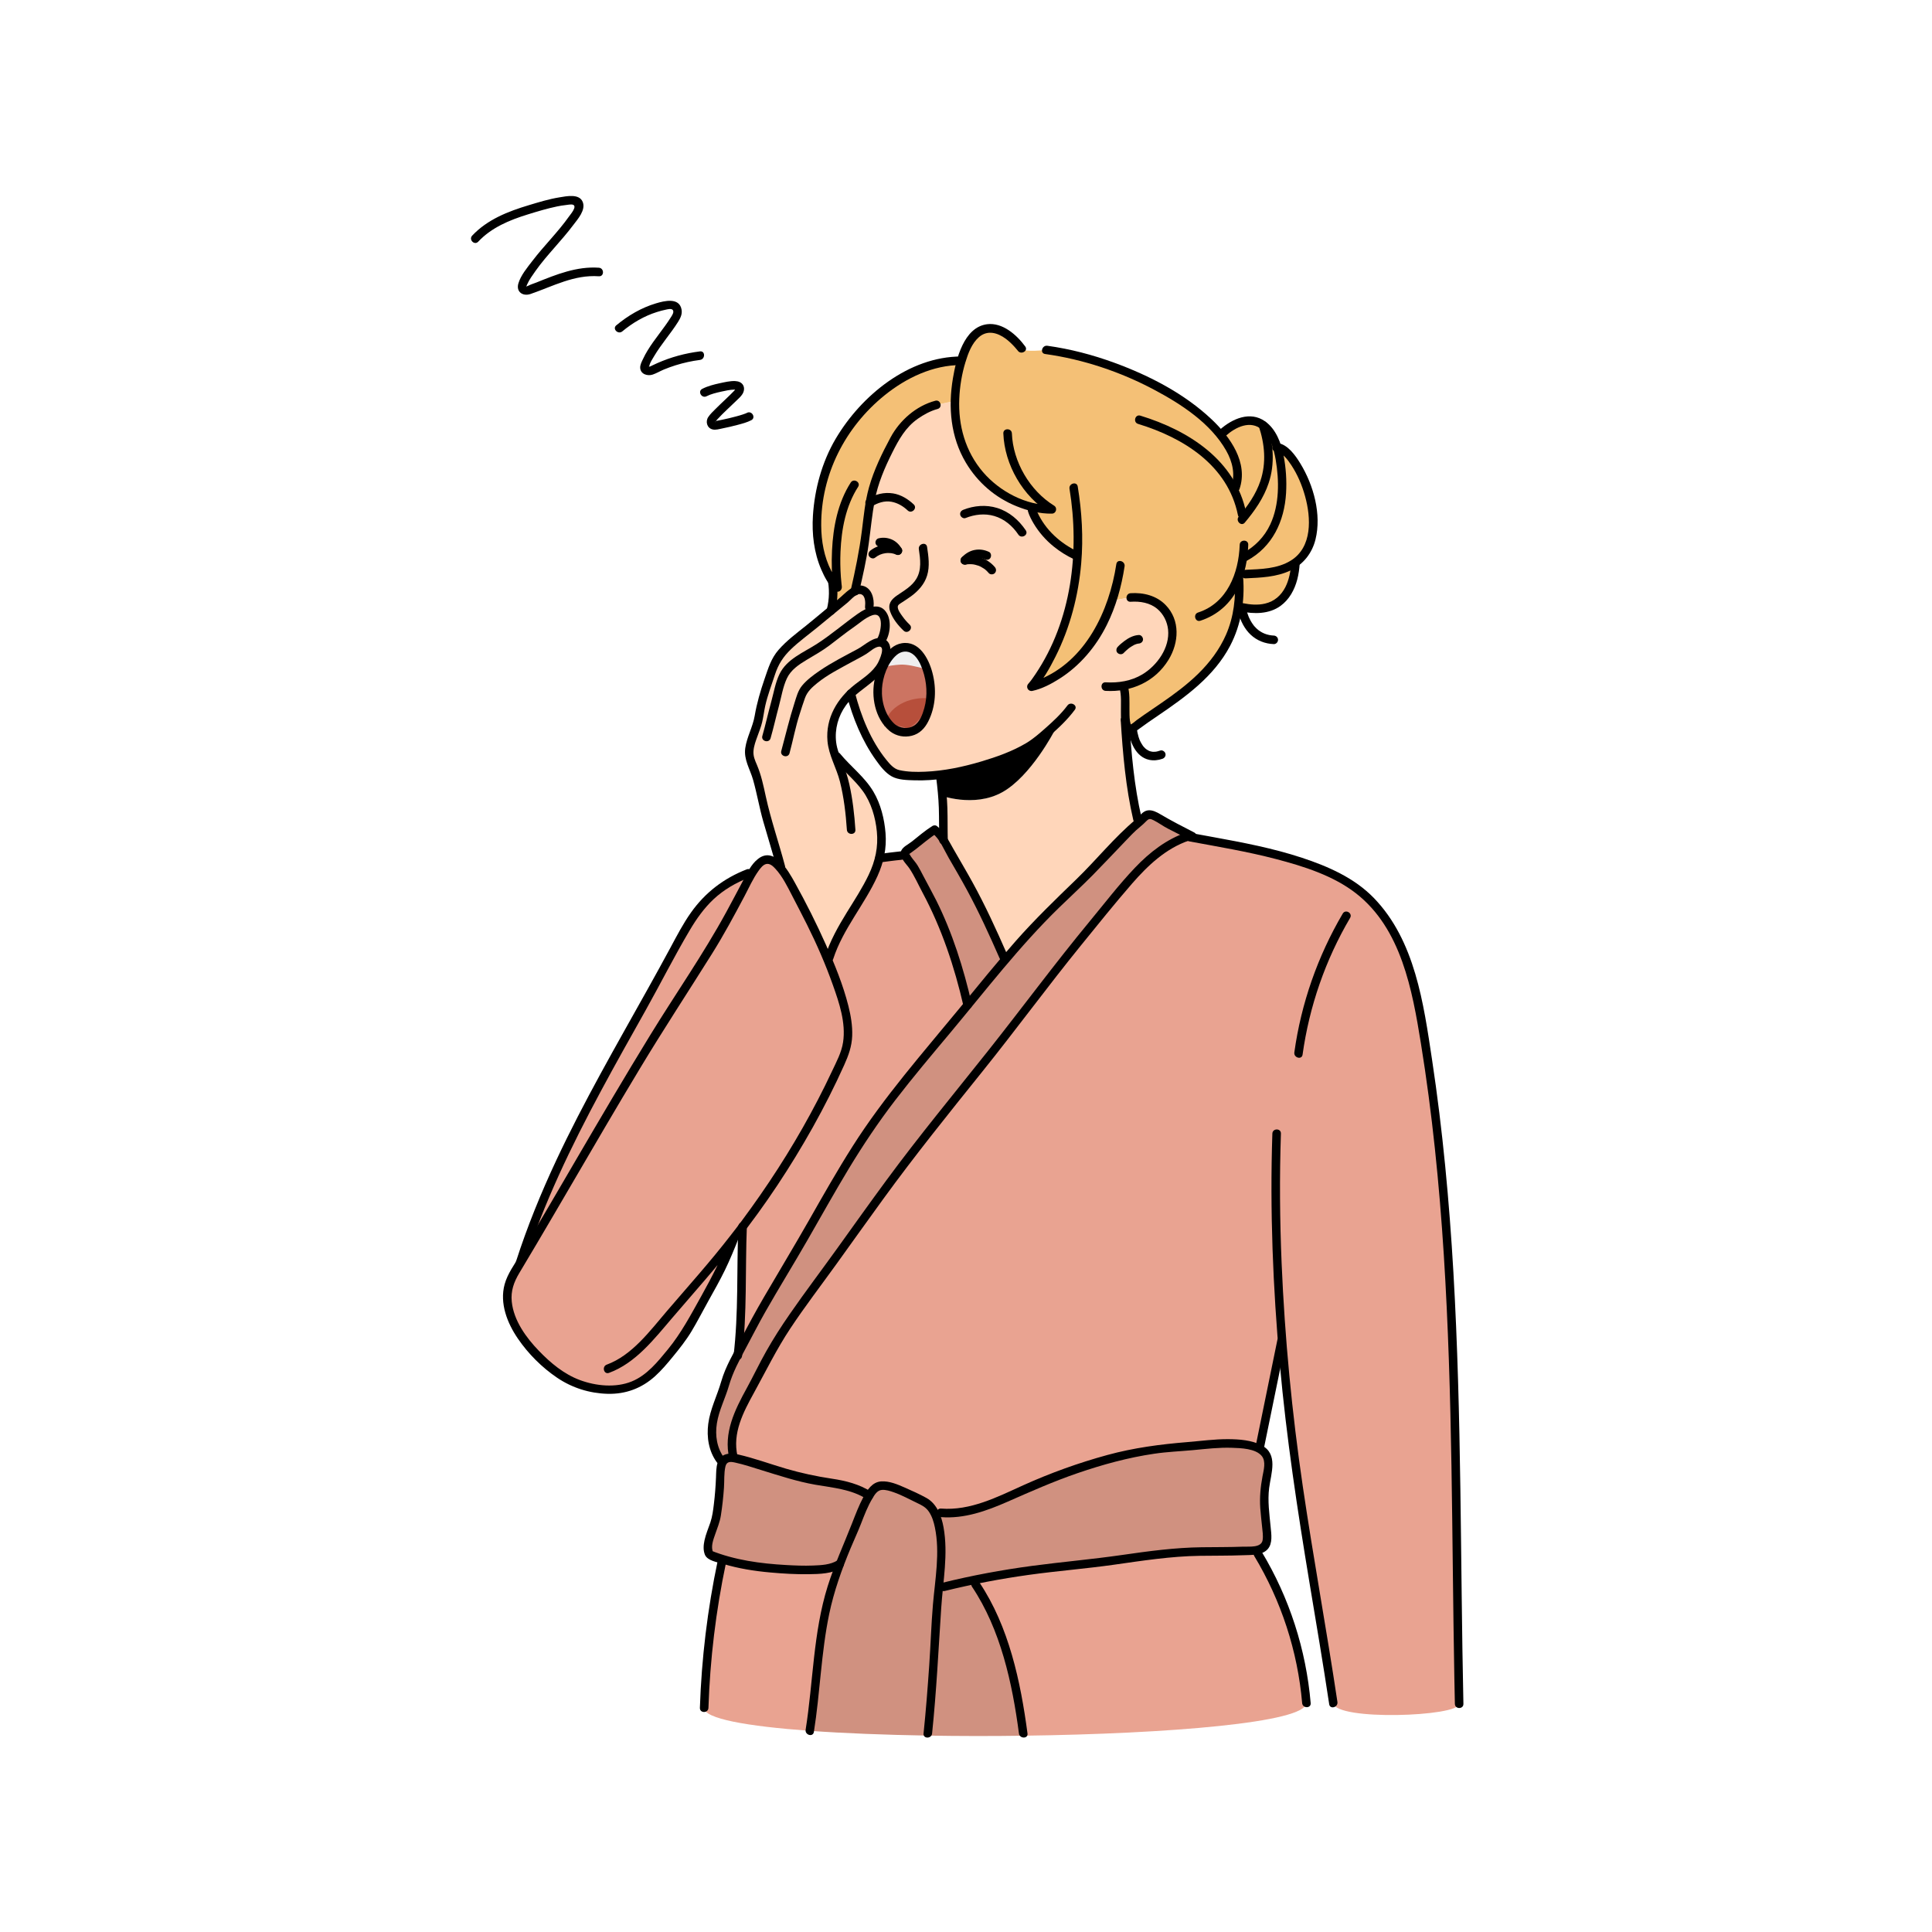 <?xml version="1.0" encoding="UTF-8"?> <svg xmlns="http://www.w3.org/2000/svg" xmlns:xlink="http://www.w3.org/1999/xlink" width="500" zoomAndPan="magnify" viewBox="0 0 375 375" height="500" preserveAspectRatio="xMidYMid meet"> <defs> <clipPath id="03c3843165"> <path d="M 230 161.316 L 284.047 161.316 L 284.047 331.875 L 230 331.875 Z M 230 161.316 " clip-rule="nonzero"></path> </clipPath> <clipPath id="fd6d414f1a"> <path d="M 156 287 L 184 287 L 184 337.5 L 156 337.5 Z M 156 287 " clip-rule="nonzero"></path> </clipPath> <clipPath id="a40b48f522"> <path d="M 188 306 L 200 306 L 200 337.5 L 188 337.5 Z M 188 306 " clip-rule="nonzero"></path> </clipPath> </defs> <rect x="-37.5" width="450" fill="#ffffff" y="-37.5" height="450" fill-opacity="1"></rect> <rect x="-37.5" width="450" fill="#ffffff" y="-37.5" height="450" fill-opacity="1"></rect> <rect x="-37.5" width="450" fill="#ffffff" y="-37.5" height="450" fill-opacity="1"></rect> <path fill="#000000" d="M 92.824 46.906 C 95.402 44.16 98.902 42.715 102.441 41.621 C 104.305 41.043 106.195 40.473 108.109 40.074 C 108.652 39.961 109.195 39.867 109.75 39.809 C 110.113 39.77 110.848 39.613 111.199 39.734 C 112.098 40.051 110.77 41.559 110.449 42.012 C 108.285 45.074 105.578 47.699 103.309 50.676 C 102.34 51.941 101.074 53.457 100.617 55.012 C 100.133 56.664 101.488 57.574 102.988 57.059 C 107.375 55.547 111.441 53.285 116.242 53.625 C 117.309 53.695 117.301 52.039 116.242 51.965 C 111.973 51.664 107.98 53.27 104.098 54.84 C 103.594 55.043 103.023 55.203 102.543 55.457 C 102.539 55.465 102.031 55.621 102.164 55.715 C 102.109 55.676 102.34 55.16 102.328 55.191 C 102.727 54.277 103.367 53.414 103.934 52.602 C 105.066 50.992 106.367 49.508 107.66 48.023 C 108.902 46.602 110.145 45.18 111.277 43.672 C 112.141 42.527 113.715 40.789 113.117 39.227 C 112.465 37.527 109.949 38.086 108.594 38.305 C 106.574 38.629 104.594 39.238 102.637 39.828 C 98.617 41.031 94.582 42.613 91.652 45.734 C 90.922 46.512 92.09 47.688 92.824 46.906 " fill-opacity="1" fill-rule="nonzero"></path> <path fill="#000000" d="M 120.789 64.32 C 122.781 62.668 125.039 61.336 127.516 60.559 C 128.094 60.379 128.676 60.215 129.27 60.098 C 129.586 60.035 130.246 59.852 130.535 60.121 C 130.977 60.531 130.383 61.316 130.168 61.656 C 128.785 63.859 127.039 65.816 125.688 68.043 C 125.375 68.555 125.086 69.082 124.836 69.625 C 124.578 70.168 124.223 70.801 124.262 71.422 C 124.34 72.633 125.684 73.039 126.68 72.707 C 127.422 72.461 128.113 72.035 128.836 71.734 C 129.586 71.422 130.348 71.148 131.125 70.902 C 132.672 70.422 134.262 70.066 135.867 69.863 C 136.914 69.73 136.926 68.07 135.867 68.203 C 132.996 68.566 130.227 69.312 127.578 70.484 C 127.234 70.637 126.891 70.797 126.551 70.961 C 126.414 71.027 126.238 71.145 126.082 71.148 C 125.797 71.152 125.992 71.191 126.047 70.969 C 126.184 70.336 126.66 69.652 126.984 69.102 C 127.672 67.941 128.469 66.859 129.266 65.781 C 130.074 64.703 130.883 63.633 131.602 62.492 C 132.066 61.75 132.461 60.969 132.289 60.07 C 131.84 57.668 128.941 58.398 127.32 58.883 C 124.465 59.738 121.902 61.25 119.617 63.148 C 118.797 63.832 119.977 65 120.789 64.32 " fill-opacity="1" fill-rule="nonzero"></path> <path fill="#000000" d="M 137.145 76.91 C 137.941 76.496 139.016 76.234 139.977 76.02 C 140.871 75.824 141.652 75.645 142.496 75.625 C 142.594 75.621 142.852 75.633 142.848 75.645 C 142.84 75.664 142.758 75.461 142.766 75.465 C 142.727 75.414 142.746 75.508 142.758 75.492 C 142.797 75.461 142.738 75.551 142.73 75.555 C 142.773 75.473 142.648 75.688 142.648 75.695 C 142.656 75.734 142.77 75.555 142.684 75.648 C 142.598 75.734 142.527 75.828 142.441 75.914 C 141.93 76.457 141.379 76.969 140.84 77.488 C 140.18 78.117 139.512 78.746 138.863 79.395 C 138.383 79.875 137.863 80.367 137.48 80.938 C 136.879 81.82 137.223 83.086 138.305 83.352 C 138.898 83.496 139.586 83.285 140.168 83.168 C 141.184 82.965 142.191 82.73 143.191 82.465 C 144.078 82.227 145.004 81.988 145.824 81.562 C 146.773 81.07 145.934 79.641 144.988 80.129 C 144.93 80.16 144.871 80.188 144.812 80.215 C 144.648 80.301 144.887 80.191 144.742 80.246 C 144.559 80.312 144.379 80.379 144.195 80.441 C 143.766 80.586 143.332 80.707 142.895 80.824 C 141.984 81.07 141.066 81.289 140.145 81.48 C 139.797 81.555 139.449 81.625 139.102 81.688 C 138.98 81.707 138.863 81.727 138.742 81.75 C 138.555 81.781 138.91 81.707 138.809 81.738 C 138.785 81.746 138.75 81.75 138.723 81.742 C 138.637 81.734 138.645 81.781 138.711 81.742 C 138.672 81.766 138.613 81.68 138.66 81.73 C 138.719 81.797 138.781 81.855 138.836 81.945 C 138.715 81.742 139.098 81.867 138.809 81.938 C 138.824 81.934 138.867 81.836 138.875 81.82 C 138.906 81.785 138.934 81.742 138.961 81.703 C 138.891 81.805 138.883 81.797 138.957 81.715 C 139.062 81.598 139.16 81.477 139.266 81.363 C 140.422 80.102 141.711 78.969 142.93 77.773 C 143.336 77.383 143.797 76.98 144.102 76.5 C 144.418 75.996 144.543 75.332 144.254 74.789 C 143.953 74.211 143.309 73.992 142.691 73.965 C 141.711 73.922 140.66 74.18 139.707 74.383 C 138.551 74.633 137.363 74.934 136.305 75.477 C 135.355 75.965 136.195 77.398 137.145 76.91 " fill-opacity="1" fill-rule="nonzero"></path> <path fill="#e9a391" d="M 231.312 162.559 C 240.828 164.32 252.258 166.039 261.02 170.973 C 269.707 175.867 273.73 186.125 275.66 196.898 C 283.551 241.066 282.219 286.02 283.191 330.727 C 283.246 333.188 259.219 334.066 258.777 330.566 C 256.012 312.07 252.031 291.816 250.039 273.164 C 249.586 268.887 249.18 264.613 248.844 260.328 L 248.707 260.336 C 247.543 266.02 245.73 274.871 244.566 280.562 L 242.547 280.602 C 238.219 279.609 233.375 280.602 229.027 280.832 C 219.836 281.316 210.668 284.273 202.168 287.645 C 196.008 290.086 189.5 294.258 182.617 293.641 L 181.445 293.785 C 180.887 292.633 180.098 291.754 179.012 291.281 C 176.875 290.359 172.945 287.93 170.605 288.422 C 169.945 288.57 169.309 289.281 168.688 290.277 C 164.812 287.75 161.289 288.062 156.859 287.07 C 152.266 286.02 147.875 284.406 143.332 283.191 C 142.953 283.086 142.609 283.023 142.312 282.98 L 142.336 282.867 C 140.816 276.789 144.945 271.602 147.469 266.402 C 149.984 261.227 153.203 256.441 156.609 251.828 C 163.398 242.609 169.918 233.133 176.84 224.027 C 183.664 215.055 190.98 206.59 197.75 197.578 C 203.051 190.535 208.512 183.652 214.137 176.938 C 219 171.133 223.48 164.664 230.59 162.328 L 230.758 161.992 C 230.957 162.086 231.164 162.191 231.363 162.297 L 231.312 162.559 " fill-opacity="1" fill-rule="nonzero"></path> <path fill="#f4c076" d="M 247.859 86.805 C 252.039 87.559 258.305 102.199 252.543 108.234 C 252.176 108.621 251.777 108.957 251.355 109.25 C 248.434 111.305 244.422 111.305 241.75 111.434 L 240.523 111.348 C 240.879 110.215 241.098 109.094 241.234 108.055 L 241.613 108.098 C 249.074 104.156 249.367 95.703 248.453 89.426 C 248.34 88.617 248.152 87.715 247.859 86.805 " fill-opacity="1" fill-rule="nonzero"></path> <path fill="#f4c076" d="M 251.355 109.25 L 251.43 109.355 C 251.168 113.309 249.461 119.648 240.996 117.879 L 240.293 117.773 C 240.543 116.02 240.609 114.133 240.438 112.09 L 240.281 112.039 C 240.379 111.809 240.449 111.578 240.523 111.348 L 241.75 111.434 C 244.422 111.305 248.434 111.305 251.355 109.25 " fill-opacity="1" fill-rule="nonzero"></path> <path fill="#e9a391" d="M 244.148 301.613 C 249.461 310.363 252.711 320.363 253.547 330.566 C 253.504 334.359 226.68 336.531 198.742 336.898 L 198.703 333.855 C 197.477 324.488 194.688 315.426 189.363 307.566 L 189.219 306.633 C 195.293 305.387 201.438 304.516 207.605 303.938 C 213.488 303.387 219.312 302.355 225.18 301.613 C 231.152 300.859 236.961 301.32 242.941 300.953 L 244.148 301.613 " fill-opacity="1" fill-rule="nonzero"></path> <path fill="#f4c076" d="M 241.234 108.055 C 241.098 109.094 240.879 110.215 240.523 111.348 C 240.449 111.578 240.379 111.809 240.281 112.039 L 240.438 112.09 C 240.609 114.133 240.543 116.02 240.293 117.773 C 238.52 130.703 226.711 136.078 220.203 141.109 C 219.008 142.031 218.602 141.223 218.465 139.777 C 218.266 137.867 218.539 134.828 218.066 133.301 L 218.031 133.09 C 222.426 132.355 225.359 129.562 226.922 126.016 C 228.879 121.598 226.367 115.434 219.43 115.969 C 217.973 116.176 215.961 116.598 215.844 116.617 C 211.066 130.977 200.16 133.301 200.16 133.301 C 200.16 133.301 208.176 124.289 209.113 107.824 L 208.844 107.816 C 202.031 104.664 200.312 99.074 200.312 99.074 L 200.48 98.395 C 196.523 97.484 190.316 94.781 186.852 86.797 C 185.656 84.051 185.246 80.895 185.328 77.836 C 185.402 74.996 185.906 72.25 186.586 70.039 C 187.133 68.27 187.781 66.832 188.43 65.945 C 192.738 60.062 198.262 67.66 198.262 67.66 C 198.902 68.445 203.051 67.91 203.051 67.91 C 216.145 69.703 230.496 76.715 236.855 84.406 C 239.684 87.844 240.93 91.406 239.77 94.707 L 239.422 94.875 C 240.156 96.363 240.711 97.988 241.055 99.758 L 241.57 100.168 C 244.695 96.32 247.977 90.902 245.113 82.52 C 246.465 83.484 247.332 85.137 247.859 86.805 C 248.152 87.715 248.34 88.617 248.453 89.426 C 249.367 95.703 249.074 104.156 241.613 108.098 L 241.234 108.055 " fill-opacity="1" fill-rule="nonzero"></path> <path fill="#d09180" d="M 245.848 297.129 C 246.066 299.707 245.848 300.777 242.941 300.953 C 236.961 301.32 231.152 300.859 225.18 301.613 C 219.312 302.355 213.488 303.387 207.605 303.938 C 201.438 304.516 195.293 305.387 189.219 306.633 C 187.184 307.055 185.164 307.504 183.141 308.008 L 182.246 307.922 C 182.711 303.375 183.148 297.309 181.445 293.785 L 182.617 293.641 C 189.5 294.258 196.008 290.086 202.168 287.645 C 210.668 284.273 219.836 281.316 229.027 280.832 C 233.375 280.602 238.219 279.609 242.547 280.602 C 242.742 280.645 242.941 280.695 243.145 280.75 C 247.379 281.922 246.109 284.723 245.562 288.297 C 245.07 291.457 245.594 294.027 245.848 297.129 " fill-opacity="1" fill-rule="nonzero"></path> <path fill="#f4c076" d="M 245.113 82.52 C 247.977 90.902 244.695 96.32 241.57 100.168 L 241.055 99.758 C 240.711 97.988 240.156 96.363 239.422 94.875 L 239.77 94.707 C 240.93 91.406 239.684 87.844 236.855 84.406 L 237.34 83.996 C 239.398 82.094 241.633 81.273 243.57 81.766 C 244.148 81.91 244.66 82.176 245.121 82.512 L 245.113 82.52 " fill-opacity="1" fill-rule="nonzero"></path> <path fill="#d09180" d="M 143.246 262.707 C 143.738 261.793 144.234 260.895 144.684 260.004 C 147.848 253.746 151.672 247.773 155.195 241.684 C 160.34 232.777 165.273 223.523 171.363 215.34 C 175.082 210.332 179.055 205.555 183.043 200.816 C 184.648 198.91 186.23 196.98 187.801 195.066 C 190.285 192.035 192.75 189.02 195.273 186.062 C 197.699 183.234 200.168 180.445 202.789 177.75 C 206.539 173.895 210.695 170.363 214.242 166.328 C 214.984 165.48 215.805 164.719 216.609 163.922 C 217.77 162.766 218.852 161.562 220.059 160.434 C 220.414 160.094 220.801 159.82 221.18 159.508 C 221.305 159.402 221.418 159.297 221.535 159.195 C 221.84 158.902 222.195 158.367 222.602 158.18 C 223.633 157.707 225.465 159.289 226.367 159.75 C 227.832 160.496 229.289 161.238 230.758 161.992 L 230.59 162.328 C 223.48 164.664 219 171.133 214.137 176.938 C 208.512 183.652 203.051 190.535 197.75 197.578 C 190.98 206.59 183.664 215.055 176.84 224.027 C 169.918 233.133 163.398 242.609 156.609 251.828 C 153.203 256.441 149.984 261.227 147.469 266.402 C 144.945 271.602 140.816 276.789 142.336 282.867 L 142.312 282.98 C 141.234 282.836 140.629 283.078 140.281 283.641 L 139.828 283.402 C 138.258 281.371 137.914 278.594 138.332 276.047 C 138.762 273.363 140.094 270.953 140.766 268.363 C 141.273 266.414 142.254 264.539 143.246 262.707 " fill-opacity="1" fill-rule="nonzero"></path> <path fill="#ffd6ba" d="M 226.914 126.016 C 225.355 129.562 222.422 132.355 218.031 133.09 L 218.062 133.301 C 218.535 134.828 218.266 137.867 218.461 139.777 L 218.336 139.789 C 218.336 139.789 219.07 151.84 220.754 158.965 L 221.176 159.508 C 220.797 159.82 220.414 160.094 220.059 160.434 C 218.848 161.562 217.77 162.766 216.605 163.922 C 215.801 164.719 214.98 165.48 214.238 166.328 C 210.695 170.363 206.535 173.895 202.785 177.75 C 200.164 180.445 197.691 183.234 195.273 186.062 L 194.727 185.602 C 193.176 182.059 191.543 178.551 189.824 175.078 C 188.125 171.688 186.23 168.5 184.332 165.219 C 183.996 164.633 183.586 163.848 183.113 163.102 C 183.086 161.848 183.02 160.609 183.055 159.383 C 183.086 157.75 183.031 156.125 182.906 154.508 C 184.656 155.047 189.938 156.324 194.516 153.766 C 200.02 150.703 204.48 142.145 204.617 141.883 C 204.461 141.988 202.879 143.09 200.438 144.398 C 198.906 145.227 197.051 146.117 195.02 146.914 C 190.797 148.547 185.758 149.734 183.641 150.191 C 180.18 150.727 176.809 150.84 174.086 150.223 C 171.664 149.68 167.082 142.418 165.113 134.609 C 165.312 134.422 165.523 134.234 165.742 134.055 C 167.406 132.66 169.355 131.5 170.688 129.738 C 171.441 128.723 173.148 125.043 170.844 124.668 C 170.801 124.656 170.762 124.656 170.707 124.656 L 170.855 124.543 C 171.996 123.145 172.543 118.941 170.082 118.504 C 169.746 118.441 169.367 118.516 168.98 118.66 L 168.707 117.762 C 168.84 116.715 168.625 115.09 167.512 114.594 C 166.957 114.344 166.414 114.473 165.91 114.754 C 166.242 113.285 166.602 111.797 166.945 110.246 C 167.961 105.742 168.363 99.516 169.137 96.047 C 169.984 92.254 171.988 88.199 173.789 84.875 C 176.438 79.973 181.742 78.582 181.742 78.582 C 183.301 78.223 185.316 77.836 185.316 77.836 C 185.242 80.895 185.652 84.051 186.848 86.797 C 190.316 94.781 196.52 97.484 200.48 98.395 L 200.312 99.074 C 200.312 99.074 202.027 104.664 208.84 107.816 L 209.113 107.824 C 208.172 124.289 200.156 133.301 200.156 133.301 C 200.156 133.301 211.062 130.977 215.832 116.629 C 215.957 116.598 217.969 116.176 219.426 115.969 C 226.363 115.434 228.879 121.598 226.914 126.016 " fill-opacity="1" fill-rule="nonzero"></path> <path fill="#d09180" d="M 198.703 333.855 L 198.742 336.898 C 192.488 336.992 186.168 336.98 180.09 336.879 L 180.141 333.855 C 180.887 326.703 181.465 319.531 181.832 312.355 C 181.883 311.285 182.07 309.727 182.246 307.922 L 183.141 308.008 C 185.164 307.504 187.184 307.055 189.219 306.633 L 189.363 307.566 C 194.688 315.426 197.477 324.488 198.703 333.855 " fill-opacity="1" fill-rule="nonzero"></path> <path fill="#d09180" d="M 194.73 185.602 L 195.273 186.062 C 192.75 189.02 190.285 192.035 187.801 195.066 C 186.535 189.488 184.785 183.988 182.602 178.707 C 181.613 176.285 180.383 173.957 179.125 171.652 C 178.488 170.48 177.898 169.254 177.199 168.113 C 176.789 167.441 175.918 166.695 175.699 165.883 C 175.668 165.742 175.645 165.609 175.656 165.473 C 175.668 165.281 177.168 164.234 177.418 164.035 C 178.133 163.461 178.793 162.809 179.523 162.254 C 180.121 161.805 180.762 161.426 181.391 161.027 C 182.02 161.469 182.594 162.254 183.121 163.094 C 183.594 163.848 184 164.633 184.336 165.219 C 186.23 168.5 188.125 171.688 189.828 175.078 C 191.543 178.551 193.18 182.059 194.73 185.602 " fill-opacity="1" fill-rule="nonzero"></path> <path fill="#f4c076" d="M 161.531 112.754 C 159.688 110.09 156.43 103.156 160.484 90.832 C 163.754 80.887 175.156 69.926 186.555 70.031 C 185.906 72.25 185.402 74.996 185.328 77.836 C 185.32 77.836 183.309 78.223 181.746 78.582 C 181.746 78.582 176.441 79.973 173.793 84.875 C 171.988 88.199 169.988 92.254 169.141 96.047 C 168.363 99.516 167.969 105.742 166.949 110.246 C 166.605 111.797 166.246 113.285 165.914 114.754 C 165.191 115.152 164.527 115.875 163.953 116.336 C 163.043 117.055 162.152 117.793 161.262 118.523 C 161.691 116.879 161.879 114.941 161.531 112.762 C 161.531 112.762 161.531 112.762 161.531 112.754 " fill-opacity="1" fill-rule="nonzero"></path> <path fill="#e9a391" d="M 187.801 195.066 C 186.23 196.98 184.648 198.91 183.043 200.816 C 179.055 205.555 175.082 210.332 171.363 215.34 C 165.273 223.523 160.34 232.777 155.195 241.684 C 151.672 247.773 147.848 253.746 144.684 260.004 C 144.234 260.895 143.738 261.793 143.246 262.707 C 144.18 254.598 143.77 246.328 144.117 238.109 C 151.859 227.824 158.555 216.746 163.734 204.938 C 165.766 200.27 163.672 194.344 162.059 189.887 C 161.586 188.578 161.082 187.312 160.559 186.051 L 160.906 185.906 C 163.012 179.25 167.895 174.391 170.312 167.84 C 170.457 167.43 170.598 167 170.703 166.57 C 172.074 166.402 173.438 166.238 174.809 166.066 C 174.852 166.066 174.883 166.059 174.926 166.059 L 175.699 165.883 C 175.918 166.695 176.789 167.441 177.199 168.113 C 177.898 169.254 178.488 170.48 179.125 171.652 C 180.383 173.957 181.613 176.285 182.602 178.707 C 184.785 183.988 186.535 189.488 187.801 195.066 " fill-opacity="1" fill-rule="nonzero"></path> <path fill="#d09180" d="M 181.445 293.785 C 183.148 297.309 182.711 303.375 182.246 307.922 C 182.07 309.727 181.883 311.285 181.832 312.355 C 181.465 319.531 180.887 326.703 180.141 333.855 L 180.09 336.879 C 171.77 336.738 163.879 336.434 157.176 335.953 L 157.332 333.855 C 157.438 333.25 157.527 332.633 157.621 332.023 C 158.809 324.418 158.902 316.59 161.082 309.254 C 161.656 307.336 162.285 305.43 163 303.551 C 163.766 301.477 164.613 299.434 165.535 297.422 C 166.145 296.113 167.328 292.52 168.688 290.289 C 169.309 289.281 169.945 288.57 170.605 288.422 C 172.945 287.93 176.875 290.359 179.012 291.281 C 180.098 291.754 180.887 292.633 181.445 293.785 " fill-opacity="1" fill-rule="nonzero"></path> <path fill="#ffd6ba" d="M 170.711 124.656 C 170.766 124.656 170.809 124.656 170.848 124.668 C 173.152 125.043 171.445 128.723 170.691 129.738 C 169.359 131.5 167.414 132.66 165.746 134.055 C 165.527 134.234 165.316 134.422 165.117 134.609 C 162.453 137.094 161.031 140.395 161.457 144.18 C 161.574 145.09 161.855 146.035 162.203 146.965 C 162.215 146.965 162.445 146.871 162.445 146.871 C 164.656 149.598 167.828 151.816 169.316 155.078 C 170.848 158.41 171.602 162.859 170.703 166.57 C 170.598 167 170.457 167.43 170.312 167.84 C 167.895 174.391 163.012 179.25 160.906 185.906 L 160.559 186.051 C 159.102 182.551 157.453 179.199 155.652 175.773 C 154.375 173.34 153.297 170.965 151.66 168.75 C 151.578 168.637 151.48 168.52 151.387 168.414 L 151.547 168.289 C 150.59 164.652 149.398 161.078 148.434 157.445 C 147.648 154.477 147.207 150.875 145.824 148.109 C 144.422 145.289 146.777 142.199 147.23 139.348 C 147.617 136.926 148.078 134.922 148.977 132.559 C 149.586 130.984 150.016 128.898 151.012 127.547 C 152.09 126.078 153.945 124.414 155.391 123.293 C 157.395 121.766 159.32 120.141 161.262 118.523 C 162.152 117.793 163.043 117.055 163.953 116.336 C 164.527 115.875 165.191 115.152 165.914 114.754 C 166.414 114.473 166.961 114.344 167.516 114.594 C 168.625 115.09 168.848 116.715 168.711 117.762 L 168.984 118.66 C 169.371 118.516 169.75 118.441 170.082 118.504 C 172.547 118.941 172 123.145 170.859 124.543 L 170.711 124.656 " fill-opacity="1" fill-rule="nonzero"></path> <path fill="#d09180" d="M 168.688 290.289 C 167.328 292.52 166.145 296.113 165.535 297.422 C 164.613 299.434 163.766 301.477 163 303.551 C 160.703 305.168 154.27 304.695 151.746 304.551 C 147.859 304.328 143.969 303.824 140.25 302.652 C 139.391 302.391 138.539 302.086 137.703 301.738 C 136.582 299.844 138.688 296.418 139.035 294.352 C 139.453 291.703 139.715 289.02 139.797 286.336 C 139.84 285.152 139.926 284.23 140.281 283.641 C 140.629 283.078 141.234 282.836 142.312 282.98 C 142.609 283.023 142.953 283.086 143.332 283.191 C 147.875 284.406 152.266 286.02 156.859 287.07 C 161.289 288.062 164.812 287.75 168.688 290.289 " fill-opacity="1" fill-rule="nonzero"></path> <path fill="#e9a391" d="M 142.512 240.195 C 141.852 241.895 141.152 243.57 140.387 245.234 C 138.918 248.402 137.117 251.379 135.473 254.426 C 134.172 256.824 132.914 259.215 131.164 261.32 C 127.738 265.473 124.859 269.559 118.934 269.703 C 112.492 269.852 108.227 267.137 103.992 262.777 C 100.211 258.871 96.438 252.711 99.656 247.355 C 100.105 246.598 100.555 245.848 101.008 245.078 C 112.699 225.496 123.809 205.469 136.363 186.418 C 139.715 181.336 142.598 175.73 145.457 170.344 C 145.52 170.219 145.582 170.102 145.648 169.988 C 147.195 167.191 148.938 165.367 151.387 168.414 C 151.48 168.52 151.578 168.637 151.66 168.75 C 153.297 170.965 154.375 173.34 155.652 175.773 C 157.453 179.199 159.102 182.551 160.559 186.051 C 161.082 187.312 161.586 188.578 162.059 189.887 C 163.672 194.344 165.766 200.27 163.734 204.938 C 158.555 216.746 151.859 227.824 144.117 238.109 C 144.055 238.195 143.992 238.277 143.926 238.363 C 143.465 238.984 142.992 239.59 142.512 240.195 " fill-opacity="1" fill-rule="nonzero"></path> <path fill="#e9a391" d="M 162.988 303.551 C 162.285 305.43 161.656 307.336 161.082 309.254 C 158.902 316.59 158.809 324.418 157.621 332.023 C 157.527 332.633 157.438 333.25 157.332 333.855 L 157.176 335.953 C 144.973 335.062 136.656 333.598 136.656 331.5 C 136.961 321.984 138.102 312.5 140.082 303.188 L 140.25 302.652 C 143.969 303.824 147.859 304.328 151.746 304.551 C 154.27 304.695 160.703 305.168 162.988 303.551 " fill-opacity="1" fill-rule="nonzero"></path> <path fill="#e9a391" d="M 145.648 169.988 C 145.582 170.102 145.52 170.219 145.457 170.344 C 142.598 175.73 139.715 181.336 136.363 186.418 C 123.809 205.469 112.699 225.496 101.008 245.078 L 100.945 245.039 C 108.078 222.73 120.875 203.059 131.805 182.531 C 135.18 176.191 138.426 172.113 145.141 169.539 L 145.648 169.988 " fill-opacity="1" fill-rule="nonzero"></path> <path fill="#000000" d="M 166.035 161.062 C 165.836 158.086 165.5 155.113 164.848 152.195 C 164.531 150.785 164.09 149.453 163.559 148.109 C 163.043 146.805 162.469 145.48 162.297 144.074 C 161.988 141.535 162.688 138.98 164.188 136.918 C 165.664 134.871 167.844 133.629 169.707 131.992 C 171.086 130.785 172.121 129.371 172.629 127.598 C 173.027 126.207 172.961 124.379 171.293 123.914 C 169.594 123.441 167.879 125.219 166.496 125.957 C 164.004 127.301 161.426 128.594 159.086 130.195 C 157.883 131.016 156.621 131.949 155.684 133.078 C 154.879 134.051 154.582 135.285 154.203 136.465 C 153.215 139.539 152.492 142.648 151.645 145.762 C 151.363 146.793 152.961 147.234 153.246 146.203 C 153.934 143.668 154.406 141.07 155.227 138.566 C 155.562 137.535 155.879 136.48 156.254 135.461 C 156.715 134.207 157.633 133.391 158.648 132.566 C 160.672 130.93 163.02 129.762 165.285 128.512 C 166.242 127.984 167.238 127.5 168.164 126.918 C 168.855 126.48 169.73 125.629 170.562 125.52 C 171.973 125.34 170.688 128.148 170.398 128.676 C 169.41 130.469 167.516 131.629 165.941 132.859 C 162.512 135.535 160.223 139.375 160.613 143.848 C 160.855 146.617 162.355 149.027 163.027 151.688 C 163.797 154.758 164.164 157.91 164.379 161.062 C 164.449 162.121 166.109 162.129 166.035 161.062 " fill-opacity="1" fill-rule="nonzero"></path> <path fill="#000000" d="M 149.57 143.289 C 150.16 141.238 150.617 139.156 151.172 137.098 C 151.648 135.344 151.957 133.34 152.727 131.688 C 153.496 130.031 155.055 128.992 156.57 128.082 C 158.082 127.18 159.598 126.332 161.012 125.266 C 162.578 124.09 164.09 122.852 165.707 121.738 C 166.84 120.961 167.945 119.906 169.254 119.441 C 171.805 118.539 170.996 123.035 170.168 124.117 C 169.52 124.965 170.961 125.793 171.598 124.957 C 172.73 123.477 173.09 120.859 172.227 119.184 C 170.926 116.656 168.215 117.914 166.473 119.152 C 163.785 121.059 161.254 123.258 158.484 125.031 C 155.91 126.676 152.695 127.934 151.293 130.852 C 150.488 132.523 150.176 134.488 149.68 136.27 C 149.074 138.453 148.594 140.668 147.969 142.848 C 147.676 143.875 149.277 144.316 149.57 143.289 " fill-opacity="1" fill-rule="nonzero"></path> <path fill="#000000" d="M 169.562 117.762 C 169.715 116.199 169.234 114.152 167.488 113.707 C 165.621 113.23 164.055 115.207 162.77 116.242 C 160.621 117.965 158.531 119.77 156.383 121.496 C 154.547 122.965 152.672 124.355 151.121 126.133 C 149.664 127.797 149.117 129.715 148.406 131.766 C 147.59 134.145 146.91 136.457 146.484 138.941 C 146.117 141.098 144.973 143.031 144.656 145.199 C 144.332 147.461 145.582 149.27 146.176 151.375 C 146.926 154.031 147.387 156.754 148.141 159.414 C 149 162.449 149.961 165.457 150.766 168.512 C 151.039 169.543 152.637 169.102 152.367 168.07 C 151.172 163.551 149.629 159.129 148.633 154.559 C 148.188 152.504 147.754 150.438 146.93 148.492 C 146.531 147.559 146.164 146.77 146.254 145.723 C 146.336 144.75 146.695 143.801 147.027 142.891 C 147.352 141.988 147.711 141.098 147.934 140.164 C 148.18 139.129 148.301 138.066 148.527 137.027 C 148.988 134.953 149.754 132.988 150.406 130.977 C 151.07 128.938 152.004 127.477 153.551 125.992 C 155.09 124.516 156.824 123.27 158.473 121.922 C 160.504 120.262 162.535 118.594 164.559 116.922 C 165.172 116.414 166.285 114.996 167.191 115.367 C 168.012 115.699 167.977 117.043 167.906 117.762 C 167.801 118.824 169.461 118.816 169.562 117.762 " fill-opacity="1" fill-rule="nonzero"></path> <path fill="#000000" d="M 161.883 147.457 C 163.633 149.582 165.855 151.309 167.473 153.547 C 169.094 155.789 169.926 158.656 170.195 161.387 C 170.492 164.391 169.902 167.094 168.609 169.805 C 167.391 172.355 165.836 174.727 164.352 177.129 C 162.676 179.848 161.117 182.633 160.129 185.688 C 159.801 186.703 161.398 187.137 161.73 186.129 C 163.629 180.266 167.816 175.586 170.332 170.02 C 171.535 167.348 172.117 164.66 171.883 161.719 C 171.664 158.961 170.949 156.055 169.527 153.656 C 167.844 150.816 165.133 148.805 163.055 146.281 C 162.371 145.461 161.207 146.637 161.883 147.457 " fill-opacity="1" fill-rule="nonzero"></path> <path fill="#000000" d="M 118.211 266.473 C 123.367 264.586 126.984 259.898 130.438 255.859 C 134.758 250.809 139.184 245.887 143.246 240.617 C 142.742 240.406 142.234 240.191 141.73 239.98 C 140.145 244.035 138.199 247.852 136.078 251.648 C 134.078 255.223 132.238 258.73 129.637 261.91 C 127.664 264.316 125.566 266.945 122.594 268.148 C 119.477 269.41 115.656 269.02 112.562 267.871 C 109.465 266.723 106.863 264.547 104.598 262.195 C 102.121 259.629 99.707 256.316 99.332 252.656 C 99.117 250.578 99.746 248.852 100.797 247.094 C 101.926 245.207 103.051 243.32 104.168 241.43 C 106.406 237.645 108.625 233.848 110.844 230.051 C 115.281 222.457 119.711 214.852 124.254 207.32 C 128.777 199.812 133.582 192.496 138.23 185.074 C 140.484 181.473 142.496 177.734 144.484 173.984 C 145.375 172.312 146.16 170.508 147.27 168.973 C 147.609 168.508 148.086 167.871 148.676 167.715 C 149.406 167.516 150.031 168.113 150.492 168.613 C 151.883 170.113 152.84 172.086 153.773 173.891 C 154.734 175.758 155.715 177.617 156.648 179.492 C 158.543 183.285 160.23 187.16 161.648 191.152 C 162.895 194.656 164.207 198.523 163.641 202.293 C 163.34 204.289 162.336 206.125 161.488 207.93 C 160.613 209.801 159.699 211.645 158.75 213.473 C 154.961 220.785 150.598 227.797 145.785 234.48 C 144.535 236.215 143.27 237.938 141.945 239.613 C 141.289 240.445 142.457 241.625 143.117 240.785 C 148.582 233.867 153.484 226.453 157.789 218.758 C 159.98 214.836 162.012 210.824 163.855 206.727 C 164.688 204.879 165.332 203.121 165.41 201.078 C 165.484 199.117 165.148 197.137 164.672 195.246 C 163.641 191.164 162.016 187.188 160.305 183.355 C 158.48 179.258 156.441 175.207 154.262 171.285 C 152.992 168.996 150.316 164.23 147.145 166.703 C 145.781 167.762 145.012 169.457 144.223 170.941 C 143.137 172.984 142.062 175.031 140.953 177.062 C 136.488 185.246 131.121 192.906 126.246 200.848 C 121.297 208.91 116.508 217.074 111.73 225.246 C 109.344 229.328 106.965 233.418 104.562 237.492 C 103.379 239.504 102.195 241.508 101.004 243.512 C 99.906 245.355 98.516 247.199 97.945 249.293 C 96.949 252.98 98.453 256.797 100.523 259.824 C 102.535 262.77 105.195 265.43 108.152 267.426 C 111.066 269.395 114.438 270.449 117.953 270.539 C 121.445 270.621 124.516 269.48 127.117 267.148 C 128.406 265.992 129.523 264.652 130.621 263.312 C 131.914 261.734 133.164 260.16 134.223 258.406 C 135.383 256.473 136.406 254.457 137.508 252.488 C 138.605 250.52 139.715 248.559 140.703 246.535 C 141.672 244.539 142.52 242.484 143.332 240.422 C 143.703 239.461 142.328 239.113 141.816 239.781 C 137.898 244.855 133.629 249.598 129.461 254.461 C 126.176 258.297 122.688 263.07 117.77 264.875 C 116.773 265.238 117.203 266.844 118.211 266.473 " fill-opacity="1" fill-rule="nonzero"></path> <path fill="#000000" d="M 101.766 245.262 C 105.52 233.582 110.859 222.512 116.66 211.727 C 119.488 206.457 122.426 201.254 125.348 196.039 C 128.23 190.891 130.895 185.586 133.906 180.512 C 135.188 178.348 136.652 176.285 138.488 174.555 C 140.477 172.688 142.848 171.328 145.379 170.34 C 146.363 169.957 145.934 168.355 144.938 168.742 C 140.488 170.477 136.879 173.23 134.113 177.133 C 132.594 179.277 131.387 181.609 130.145 183.918 C 128.668 186.66 127.164 189.383 125.648 192.102 C 119.562 203.023 113.285 213.863 107.98 225.195 C 104.996 231.578 102.324 238.109 100.168 244.82 C 99.84 245.84 101.441 246.273 101.766 245.262 " fill-opacity="1" fill-rule="nonzero"></path> <path fill="#000000" d="M 170.719 167.406 C 172.125 167.23 173.531 167.02 174.941 166.891 C 175.371 166.852 175.793 166.539 175.77 166.062 C 175.754 165.645 175.406 165.188 174.941 165.23 C 173.531 165.363 172.125 165.574 170.719 165.746 C 170.289 165.797 169.867 166.09 169.891 166.574 C 169.906 166.98 170.258 167.461 170.719 167.406 " fill-opacity="1" fill-rule="nonzero"></path> <g clip-path="url(#03c3843165)"> <path fill="#000000" d="M 230.805 163.305 C 236.422 164.348 242.074 165.277 247.609 166.727 C 252.984 168.129 258.773 169.941 263.215 173.41 C 271.992 180.266 274.129 192.199 275.797 202.523 C 278 216.121 279.367 229.836 280.242 243.578 C 281.109 257.199 281.496 270.844 281.727 284.484 C 281.957 298.211 282.035 311.934 282.289 325.66 C 282.32 327.344 282.355 329.035 282.391 330.723 C 282.414 331.789 284.07 331.793 284.047 330.723 C 283.746 316.801 283.66 302.875 283.457 288.949 C 283.25 274.965 282.918 260.977 282.109 247.016 C 281.309 233.191 280.031 219.387 277.961 205.691 C 276.32 194.824 274.676 182.57 266.668 174.301 C 262.887 170.398 257.801 168.172 252.719 166.496 C 247.086 164.637 241.238 163.527 235.414 162.465 C 234.023 162.215 232.633 161.961 231.246 161.703 C 230.199 161.508 229.754 163.105 230.805 163.305 " fill-opacity="1" fill-rule="nonzero"></path> </g> <path fill="#000000" d="M 246.965 220.027 C 246.465 234.973 247.078 249.93 248.414 264.812 C 249.688 279.031 251.832 293.117 254.168 307.191 C 255.477 315.051 256.812 322.91 257.996 330.789 C 258.152 331.844 259.75 331.395 259.594 330.352 C 257.504 316.387 254.93 302.5 252.875 288.531 C 250.762 274.176 249.375 259.703 248.762 245.207 C 248.41 236.816 248.34 228.418 248.625 220.027 C 248.66 218.961 247 218.961 246.965 220.027 " fill-opacity="1" fill-rule="nonzero"></path> <path fill="#000000" d="M 143.156 282.645 C 142.109 278.18 144.277 274.098 146.367 270.297 C 148.664 266.113 150.738 261.867 153.383 257.879 C 156.215 253.605 159.344 249.531 162.336 245.375 C 165.371 241.156 168.383 236.922 171.438 232.723 C 177.59 224.262 184.137 216.129 190.688 207.973 C 197.168 199.91 203.281 191.555 209.801 183.516 C 213.07 179.488 216.328 175.422 219.73 171.508 C 222.812 167.973 226.305 164.664 230.832 163.133 C 231.836 162.789 231.402 161.191 230.387 161.531 C 226.43 162.875 223.145 165.43 220.289 168.43 C 217.176 171.699 214.41 175.32 211.535 178.797 C 204.73 187.027 198.406 195.617 191.77 203.98 C 185.141 212.324 178.352 220.523 172.035 229.109 C 168.836 233.457 165.703 237.848 162.559 242.234 C 159.469 246.543 156.254 250.777 153.238 255.141 C 151.641 257.449 150.117 259.812 148.738 262.258 C 147.398 264.621 146.242 267.078 144.938 269.457 C 142.613 273.684 140.398 278.145 141.559 283.086 C 141.805 284.121 143.402 283.684 143.156 282.645 " fill-opacity="1" fill-rule="nonzero"></path> <path fill="#000000" d="M 140.566 282.984 C 139.141 281.047 138.773 278.617 139.148 276.266 C 139.555 273.719 140.781 271.402 141.492 268.941 C 142.242 266.355 143.473 264.074 144.742 261.715 C 146.02 259.336 147.238 256.934 148.574 254.586 C 151.246 249.891 154.094 245.301 156.781 240.617 C 159.422 236.02 162 231.391 164.738 226.852 C 167.52 222.254 170.5 217.801 173.777 213.535 C 177.195 209.09 180.812 204.801 184.414 200.5 C 191.305 192.254 197.855 183.672 205.574 176.164 C 207.738 174.059 209.969 172.012 212.094 169.863 C 214.18 167.746 216.211 165.57 218.273 163.43 C 219.242 162.426 220.188 161.379 221.281 160.5 C 221.734 160.137 222.125 159.758 222.531 159.352 C 223.035 158.84 223.293 158.906 223.902 159.203 C 224.863 159.684 225.727 160.34 226.684 160.832 C 228.109 161.559 229.535 162.285 230.965 163.016 C 231.91 163.5 232.754 162.07 231.801 161.586 C 229.57 160.445 227.359 159.309 225.203 158.035 C 224.492 157.613 223.656 157.18 222.801 157.289 C 221.785 157.422 221.223 158.414 220.488 159.027 C 216.27 162.535 212.805 166.914 208.863 170.719 C 204.859 174.59 200.883 178.43 197.195 182.605 C 193.426 186.879 189.844 191.316 186.23 195.715 C 179.066 204.434 171.59 212.895 165.523 222.445 C 162.508 227.184 159.742 232.074 156.965 236.957 C 154.141 241.91 151.188 246.789 148.316 251.715 C 146.746 254.406 145.258 257.141 143.824 259.906 C 142.422 262.609 140.836 265.199 139.988 268.148 C 139.199 270.902 137.84 273.504 137.469 276.367 C 137.137 278.961 137.562 281.684 139.133 283.824 C 139.758 284.676 141.199 283.848 140.566 282.984 " fill-opacity="1" fill-rule="nonzero"></path> <path fill="#000000" d="M 188.621 194.867 C 187.039 187.973 184.871 181.059 181.699 174.719 C 180.918 173.164 180.066 171.648 179.262 170.109 C 178.895 169.402 178.531 168.691 178.121 168.012 C 177.758 167.406 177.277 166.914 176.875 166.332 C 176.75 166.16 176.641 165.977 176.555 165.781 C 176.32 165.969 176.285 165.988 176.445 165.84 C 176.52 165.703 176.766 165.566 176.883 165.477 C 177.199 165.23 177.535 165 177.855 164.754 C 179.191 163.723 180.387 162.652 181.828 161.746 C 181.547 161.746 181.27 161.746 180.988 161.746 C 182.438 162.855 183.23 164.945 184.129 166.488 C 185.328 168.559 186.539 170.625 187.68 172.734 C 190.02 177.047 192.059 181.531 194.031 186.023 C 194.461 186.996 195.887 186.152 195.461 185.188 C 193.391 180.457 191.234 175.738 188.738 171.215 C 187.551 169.059 186.289 166.945 185.07 164.805 C 184.152 163.199 183.328 161.465 181.828 160.316 C 181.605 160.148 181.215 160.176 180.988 160.316 C 179.523 161.234 178.293 162.312 176.945 163.379 C 176.344 163.855 175.312 164.336 174.957 165.055 C 174.348 166.309 175.895 167.637 176.5 168.535 C 177.496 170.016 178.242 171.715 179.082 173.285 C 182.777 180.188 185.277 187.691 187.02 195.309 C 187.258 196.348 188.859 195.91 188.621 194.867 " fill-opacity="1" fill-rule="nonzero"></path> <path fill="#000000" d="M 252.828 204.711 C 254.133 195.344 257.258 186.316 262.055 178.164 C 262.598 177.242 261.164 176.406 260.625 177.328 C 255.762 185.594 252.551 194.77 251.23 204.27 C 251.086 205.316 252.68 205.766 252.828 204.711 " fill-opacity="1" fill-rule="nonzero"></path> <g clip-path="url(#fd6d414f1a)"> <path fill="#000000" d="M 157.973 336.172 C 159.184 328.566 159.379 320.793 160.953 313.246 C 161.867 308.879 163.387 304.617 165.102 300.508 C 165.758 298.93 166.484 297.387 167.105 295.793 C 167.762 294.102 168.414 292.379 169.352 290.816 C 169.777 290.109 170.273 289.27 171.164 289.191 C 171.93 289.125 172.746 289.398 173.461 289.645 C 175.039 290.191 176.5 291.012 178.008 291.727 C 178.938 292.168 179.727 292.559 180.316 293.445 C 180.922 294.352 181.242 295.414 181.461 296.469 C 182.48 301.371 181.504 306.523 181.082 311.438 C 180.75 315.34 180.637 319.262 180.367 323.168 C 180.062 327.609 179.719 332.043 179.262 336.469 C 179.152 337.531 180.812 337.52 180.918 336.469 C 181.758 328.359 182.16 320.227 182.691 312.094 C 183.031 306.887 184.074 301.656 183.141 296.445 C 182.75 294.277 181.859 291.887 179.824 290.754 C 178.477 290.004 177.008 289.352 175.594 288.727 C 174.191 288.109 172.617 287.441 171.051 287.539 C 169.309 287.645 168.309 289.211 167.559 290.621 C 166.691 292.254 166.035 294.004 165.359 295.727 C 163.77 299.789 161.961 303.711 160.652 307.887 C 157.828 316.902 157.848 326.465 156.375 335.73 C 156.207 336.777 157.805 337.227 157.973 336.172 " fill-opacity="1" fill-rule="nonzero"></path> </g> <path fill="#000000" d="M 169.133 289.57 C 166.785 288.078 164.215 287.422 161.492 287.016 C 158.453 286.559 155.516 285.934 152.562 285.07 C 149.473 284.164 146.41 283.027 143.27 282.312 C 141.605 281.934 139.852 282.082 139.277 283.938 C 139 284.832 139.012 285.816 138.977 286.742 C 138.906 288.484 138.773 290.223 138.562 291.957 C 138.418 293.164 138.266 294.359 137.879 295.516 C 137.492 296.656 137.004 297.773 136.746 298.961 C 136.547 299.887 136.461 300.871 136.824 301.77 C 137.305 302.945 139.266 303.223 140.371 303.555 C 143.336 304.453 146.418 304.938 149.5 305.215 C 151.961 305.438 154.457 305.586 156.93 305.551 C 159.043 305.523 161.605 305.477 163.434 304.27 C 164.32 303.684 163.488 302.246 162.598 302.84 C 161.227 303.742 159.344 303.812 157.758 303.871 C 156.027 303.938 154.301 303.867 152.578 303.77 C 147.574 303.488 142.625 302.824 137.945 300.945 C 138.109 301.07 138.277 301.199 138.441 301.324 C 137.887 300.262 138.461 298.832 138.82 297.789 C 139.234 296.594 139.719 295.434 139.918 294.176 C 140.199 292.379 140.398 290.566 140.523 288.75 C 140.617 287.41 140.5 285.961 140.805 284.648 C 141.039 283.641 141.77 283.68 142.684 283.883 C 144.422 284.258 146.129 284.844 147.828 285.363 C 151.258 286.418 154.699 287.559 158.238 288.18 C 161.75 288.797 165.207 289.035 168.297 291.004 C 169.199 291.578 170.027 290.145 169.133 289.57 " fill-opacity="1" fill-rule="nonzero"></path> <path fill="#000000" d="M 182.641 294.473 C 187.176 294.828 191.484 293.273 195.57 291.48 C 200.074 289.5 204.52 287.527 209.18 285.93 C 214.016 284.273 218.973 282.91 224.035 282.168 C 226.551 281.793 229.082 281.699 231.609 281.465 C 234.113 281.23 236.625 280.926 239.145 281.016 C 240.836 281.074 243.73 281.148 244.914 282.617 C 245.766 283.672 245.273 285.367 245.051 286.555 C 244.664 288.617 244.473 290.637 244.617 292.734 C 244.703 293.949 244.855 295.156 244.973 296.367 C 245.055 297.191 245.207 298.105 245.074 298.934 C 244.828 300.465 242.453 300.164 241.336 300.207 C 238.648 300.312 235.961 300.285 233.273 300.32 C 228.051 300.387 222.957 301.074 217.793 301.82 C 211.961 302.664 206.094 303.164 200.254 303.945 C 194.426 304.727 188.648 305.801 182.945 307.207 C 181.91 307.461 182.348 309.062 183.383 308.805 C 188.766 307.48 194.215 306.445 199.707 305.68 C 205.207 304.914 210.742 304.488 216.246 303.707 C 221.785 302.922 227.262 302.066 232.875 301.984 C 235.691 301.941 238.52 301.977 241.336 301.867 C 242.836 301.805 244.914 301.938 246.039 300.711 C 247.07 299.582 246.762 297.742 246.629 296.367 C 246.391 293.848 246.016 291.324 246.344 288.793 C 246.711 285.949 248.145 282.246 244.895 280.539 C 242.965 279.523 240.535 279.352 238.395 279.34 C 235.754 279.324 233.129 279.691 230.5 279.906 C 225.207 280.34 220.094 281.008 214.949 282.41 C 209.379 283.93 203.875 285.91 198.609 288.289 C 193.559 290.574 188.348 293.262 182.641 292.812 C 181.578 292.734 181.582 294.391 182.641 294.473 " fill-opacity="1" fill-rule="nonzero"></path> <g clip-path="url(#a40b48f522)"> <path fill="#000000" d="M 199.438 336.469 C 198.105 326.414 195.832 315.703 190.098 307.148 C 189.508 306.27 188.07 307.098 188.668 307.988 C 194.227 316.289 196.488 326.703 197.777 336.469 C 197.918 337.512 199.578 337.523 199.438 336.469 " fill-opacity="1" fill-rule="nonzero"></path> </g> <path fill="#000000" d="M 144.031 263.203 C 145.031 254.848 144.629 246.422 144.965 238.035 C 145.012 236.965 143.352 236.969 143.309 238.035 C 142.969 246.422 143.375 254.848 142.375 263.203 C 142.246 264.262 143.906 264.25 144.031 263.203 " fill-opacity="1" fill-rule="nonzero"></path> <path fill="#000000" d="M 245.391 280.777 C 246.773 274.039 248.148 267.297 249.531 260.555 C 249.746 259.512 248.148 259.066 247.93 260.113 C 246.551 266.855 245.168 273.598 243.793 280.34 C 243.578 281.383 245.176 281.824 245.391 280.777 " fill-opacity="1" fill-rule="nonzero"></path> <path fill="#000000" d="M 139.301 302.969 C 137.324 312.355 136.168 321.906 135.848 331.496 C 135.816 332.562 137.469 332.562 137.508 331.496 C 137.82 322.051 138.953 312.656 140.902 303.41 C 141.121 302.367 139.523 301.922 139.301 302.969 " fill-opacity="1" fill-rule="nonzero"></path> <path fill="#000000" d="M 243.453 302.031 C 248.676 310.699 251.879 320.484 252.746 330.57 C 252.836 331.625 254.492 331.633 254.402 330.57 C 253.512 320.191 250.266 310.117 244.887 301.191 C 244.332 300.281 242.902 301.113 243.453 302.031 " fill-opacity="1" fill-rule="nonzero"></path> <path fill="#000000" d="M 219.445 116.801 C 221.297 116.676 223.23 116.98 224.68 118.227 C 225.844 119.23 226.555 120.672 226.723 122.195 C 227.098 125.684 224.598 129.184 221.719 130.906 C 219.562 132.199 217.082 132.582 214.602 132.438 C 213.535 132.379 213.539 134.039 214.602 134.098 C 219.555 134.379 224.188 132.355 226.82 128.051 C 228.844 124.734 229.117 120.379 226.246 117.43 C 224.473 115.602 221.922 114.977 219.445 115.141 C 218.387 115.211 218.383 116.871 219.445 116.801 " fill-opacity="1" fill-rule="nonzero"></path> <path fill="#000000" d="M 221.031 123.254 C 220 123.316 219.055 123.809 218.242 124.422 C 217.777 124.773 217.32 125.145 216.93 125.574 C 216.637 125.895 216.59 126.434 216.93 126.746 C 217.25 127.039 217.793 127.086 218.102 126.746 C 218.195 126.645 218.297 126.547 218.395 126.453 C 218.504 126.348 218.613 126.246 218.73 126.148 C 218.793 126.09 218.863 126.027 218.934 125.973 C 218.977 125.941 219.016 125.906 219.059 125.871 C 219.082 125.852 219.23 125.734 219.109 125.828 C 218.984 125.93 219.141 125.805 219.168 125.789 C 219.207 125.758 219.25 125.727 219.293 125.695 C 219.375 125.637 219.469 125.574 219.555 125.52 C 219.738 125.398 219.93 125.289 220.125 125.188 C 220.172 125.164 220.227 125.141 220.273 125.121 C 220.301 125.105 220.332 125.094 220.355 125.078 C 220.238 125.129 220.211 125.145 220.27 125.121 C 220.371 125.082 220.465 125.039 220.57 125.008 C 220.672 124.977 220.773 124.949 220.879 124.93 C 220.949 124.914 221.117 124.918 220.855 124.93 C 220.914 124.926 220.973 124.914 221.031 124.914 C 221.465 124.887 221.879 124.547 221.859 124.082 C 221.84 123.656 221.492 123.227 221.031 123.254 " fill-opacity="1" fill-rule="nonzero"></path> <path fill="#000000" d="M 166.73 114.977 C 167.453 111.828 168.18 108.707 168.621 105.5 C 169.008 102.707 169.266 99.883 169.789 97.113 C 170.398 93.852 171.719 90.777 173.199 87.828 C 174.469 85.301 175.77 82.949 178.133 81.289 C 179.289 80.477 180.605 79.754 181.984 79.383 C 183.016 79.105 182.578 77.508 181.543 77.785 C 177.816 78.781 174.645 81.574 172.848 84.922 C 171.188 88.012 169.621 91.223 168.668 94.617 C 167.895 97.371 167.641 100.266 167.281 103.098 C 166.785 106.973 166.004 110.73 165.133 114.535 C 164.891 115.574 166.488 116.02 166.73 114.977 " fill-opacity="1" fill-rule="nonzero"></path> <path fill="#000000" d="M 164.336 134.836 C 165.488 139.305 167.332 143.812 170.043 147.578 C 170.871 148.73 171.832 150.004 173.102 150.707 C 174.359 151.402 176.121 151.418 177.523 151.461 C 181.461 151.59 185.445 150.875 189.238 149.871 C 192.648 148.965 196.074 147.801 199.191 146.133 C 200.781 145.281 202.168 144.164 203.535 142.988 C 205.375 141.406 207.176 139.719 208.625 137.766 C 209.262 136.91 207.824 136.082 207.191 136.93 C 205.961 138.586 204.402 140.023 202.859 141.383 C 201.699 142.406 200.516 143.441 199.184 144.238 C 196.488 145.84 193.449 146.914 190.457 147.805 C 186.91 148.859 183.23 149.637 179.527 149.789 C 177.883 149.859 176.168 149.84 174.551 149.477 C 173.473 149.234 172.699 148.293 172.027 147.469 C 169.02 143.758 167.113 138.973 165.934 134.395 C 165.668 133.363 164.066 133.801 164.336 134.836 " fill-opacity="1" fill-rule="nonzero"></path> <path fill="#000000" d="M 181.711 150.922 C 181.961 152.883 182.16 154.848 182.227 156.828 C 182.293 158.918 182.254 161.012 182.305 163.105 C 182.336 164.172 183.996 164.176 183.965 163.105 C 183.91 161.016 183.953 158.918 183.887 156.828 C 183.82 154.848 183.621 152.883 183.367 150.922 C 183.309 150.473 183.027 150.094 182.539 150.09 C 182.137 150.086 181.652 150.473 181.711 150.922 " fill-opacity="1" fill-rule="nonzero"></path> <path fill="#000000" d="M 217.531 139.785 C 217.926 146.254 218.504 152.863 219.977 159.188 C 220.219 160.227 221.82 159.785 221.578 158.746 C 220.137 152.562 219.578 146.113 219.188 139.785 C 219.125 138.723 217.469 138.715 217.531 139.785 " fill-opacity="1" fill-rule="nonzero"></path> <path fill="#000000" d="M 178.348 106.594 C 178.633 108.512 178.914 110.613 177.855 112.359 C 176.969 113.82 175.484 114.633 174.117 115.574 C 172.969 116.363 172.273 117.262 172.781 118.703 C 173.281 120.117 174.324 121.395 175.395 122.418 C 176.164 123.156 177.34 121.988 176.566 121.246 C 176.059 120.758 175.586 120.23 175.18 119.652 C 174.836 119.172 174.254 118.426 174.254 117.797 C 174.25 117.387 174.711 117.172 175.023 116.957 C 175.633 116.547 176.258 116.168 176.848 115.73 C 178.242 114.699 179.43 113.406 179.949 111.711 C 180.504 109.906 180.219 107.98 179.945 106.152 C 179.785 105.102 178.188 105.547 178.348 106.594 " fill-opacity="1" fill-rule="nonzero"></path> <path fill="#000000" d="M 199.102 102.938 C 197.754 100.938 195.898 99.328 193.57 98.602 C 191.41 97.93 189.059 98.125 186.969 98.953 C 186.551 99.117 186.266 99.504 186.391 99.969 C 186.496 100.367 186.996 100.715 187.41 100.551 C 189.195 99.844 191.125 99.613 192.988 100.156 C 194.953 100.73 196.539 102.094 197.668 103.773 C 198.262 104.652 199.699 103.824 199.102 102.938 " fill-opacity="1" fill-rule="nonzero"></path> <path fill="#000000" d="M 177.352 97.906 C 176.246 96.863 174.875 96.016 173.352 95.77 C 171.578 95.488 169.859 95.941 168.352 96.891 C 167.449 97.457 168.281 98.895 169.188 98.324 C 170.328 97.605 171.668 97.145 173.027 97.391 C 174.238 97.613 175.293 98.242 176.18 99.078 C 176.953 99.812 178.129 98.645 177.352 97.906 " fill-opacity="1" fill-rule="nonzero"></path> <path fill="#000000" d="M 216.68 109.484 C 215.289 118.637 210.691 128.344 201.672 131.941 C 201.117 132.164 200.543 132.379 199.957 132.504 C 200.23 132.965 200.496 133.426 200.766 133.887 C 202.438 132.004 203.742 129.707 204.863 127.469 C 207.703 121.82 209.324 115.613 209.863 109.32 C 210.289 104.348 209.992 99.352 209.188 94.43 C 209.016 93.379 207.418 93.824 207.59 94.871 C 209.586 107.062 208.008 120.449 200.965 130.875 C 200.438 131.656 200.113 132.129 199.594 132.719 C 199.039 133.344 199.578 134.281 200.398 134.102 C 202.254 133.703 204.07 132.738 205.652 131.734 C 209.633 129.207 212.746 125.496 214.832 121.293 C 216.609 117.723 217.684 113.859 218.281 109.926 C 218.438 108.883 216.84 108.43 216.68 109.484 " fill-opacity="1" fill-rule="nonzero"></path> <path fill="#000000" d="M 199.543 99.301 C 199.789 100.098 200.191 100.871 200.613 101.586 C 201.633 103.301 202.977 104.84 204.531 106.09 C 205.734 107.062 207.043 107.879 208.445 108.539 C 208.852 108.727 209.34 108.648 209.582 108.242 C 209.789 107.879 209.691 107.297 209.285 107.105 C 205.824 105.484 202.922 102.871 201.348 99.41 C 201.328 99.359 201.305 99.305 201.281 99.254 C 201.336 99.375 201.336 99.391 201.297 99.277 C 201.266 99.203 201.238 99.133 201.207 99.059 C 201.184 98.992 201.16 98.926 201.137 98.859 C 200.824 97.844 199.223 98.277 199.543 99.301 " fill-opacity="1" fill-rule="nonzero"></path> <path fill="#000000" d="M 198.996 67.246 C 197.348 64.996 194.59 62.555 191.605 62.93 C 187.055 63.504 185.582 69.742 184.961 73.426 C 184.012 79.066 184.512 84.84 187.484 89.82 C 189.766 93.648 193.188 96.605 197.32 98.266 C 199.441 99.121 201.875 99.746 204.184 99.695 C 205.008 99.68 205.301 98.586 204.598 98.148 C 199.871 95.219 196.621 89.637 196.406 84.121 C 196.363 83.059 194.707 83.055 194.746 84.121 C 194.984 90.234 198.527 96.336 203.762 99.582 C 203.902 99.066 204.043 98.551 204.184 98.039 C 199.152 98.148 193.996 95.363 190.801 91.633 C 187.375 87.629 185.973 82.594 186.195 77.387 C 186.297 74.977 186.695 72.574 187.398 70.27 C 187.93 68.547 188.617 66.668 190.004 65.445 C 191.648 64 193.613 64.566 195.219 65.75 C 195.852 66.223 196.43 66.781 196.961 67.367 C 197.137 67.562 197.309 67.762 197.477 67.969 C 197.652 68.184 197.449 67.922 197.562 68.082 C 198.188 68.934 199.629 68.109 198.996 67.246 " fill-opacity="1" fill-rule="nonzero"></path> <path fill="#000000" d="M 162.074 118.75 C 162.676 116.43 162.691 114.027 162.184 111.688 C 162.086 111.246 161.578 110.992 161.164 111.105 C 160.711 111.23 160.484 111.688 160.582 112.125 C 161.027 114.18 161 116.285 160.477 118.309 C 160.211 119.344 161.809 119.785 162.074 118.75 " fill-opacity="1" fill-rule="nonzero"></path> <path fill="#000000" d="M 186.578 69.195 C 176.406 69.191 167.148 76.773 162.191 85.188 C 159.555 89.66 158.117 94.918 157.789 100.086 C 157.562 103.633 157.992 107.273 159.41 110.559 C 160.027 111.988 160.848 113.535 162.004 114.613 C 162.656 115.223 163.508 114.602 163.391 113.809 C 163.367 113.633 163.414 113.996 163.398 113.844 C 163.375 113.691 163.359 113.547 163.344 113.398 C 163.293 112.934 163.25 112.465 163.215 112 C 163.098 110.363 163.07 108.719 163.141 107.078 C 163.324 102.719 164.164 98.223 166.555 94.5 C 167.133 93.602 165.695 92.766 165.125 93.664 C 162.625 97.559 161.715 102.266 161.496 106.828 C 161.379 109.293 161.434 111.805 161.789 114.25 C 162.254 113.98 162.715 113.711 163.18 113.441 C 162.395 112.711 161.871 111.816 161.344 110.793 C 159.953 108.098 159.41 105.016 159.395 102.008 C 159.336 92.109 164.062 82.902 171.691 76.734 C 175.898 73.336 181.09 70.852 186.578 70.855 C 187.645 70.855 187.648 69.199 186.578 69.195 " fill-opacity="1" fill-rule="nonzero"></path> <path fill="#000000" d="M 239.637 112.09 C 239.918 115.875 239.5 119.703 237.965 123.203 C 236.703 126.078 234.797 128.598 232.559 130.789 C 230.402 132.898 227.977 134.695 225.5 136.402 C 224.391 137.164 223.277 137.914 222.176 138.676 C 221.664 139.031 221.156 139.387 220.656 139.754 C 220.258 140.047 219.832 140.488 219.367 140.668 C 219.594 140.578 219.559 140.953 219.496 140.668 C 219.445 140.414 219.359 140.172 219.32 139.914 C 219.219 139.172 219.23 138.402 219.227 137.656 C 219.215 136.148 219.309 134.551 218.891 133.082 C 218.602 132.059 217 132.492 217.293 133.523 C 217.707 134.977 217.551 136.594 217.57 138.086 C 217.586 139.207 217.492 140.734 218.191 141.691 C 219.039 142.859 220.246 142.117 221.129 141.453 C 222.273 140.598 223.457 139.801 224.633 138.996 C 230.078 135.297 235.637 131.32 238.766 125.348 C 240.906 121.258 241.637 116.668 241.293 112.09 C 241.215 111.031 239.555 111.027 239.637 112.09 " fill-opacity="1" fill-rule="nonzero"></path> <path fill="#000000" d="M 225.188 145.684 C 225.027 145.738 224.859 145.793 224.691 145.832 C 224.621 145.852 224.547 145.867 224.477 145.879 C 224.414 145.891 224.207 145.914 224.379 145.902 C 224.23 145.914 224.086 145.926 223.934 145.926 C 223.871 145.922 223.809 145.922 223.742 145.918 C 223.66 145.914 223.512 145.883 223.68 145.918 C 223.551 145.891 223.422 145.871 223.293 145.832 C 223.234 145.816 223.18 145.797 223.121 145.777 C 223.039 145.75 222.926 145.688 223.074 145.762 C 222.84 145.645 222.625 145.527 222.418 145.371 C 222.547 145.473 222.449 145.391 222.383 145.336 C 222.336 145.297 222.293 145.258 222.25 145.215 C 222.156 145.129 222.07 145.035 221.984 144.938 C 221.938 144.883 221.898 144.824 221.848 144.773 C 221.793 144.703 221.887 144.816 221.887 144.82 C 221.871 144.797 221.852 144.773 221.832 144.746 C 221.758 144.641 221.684 144.527 221.617 144.414 C 221.469 144.18 221.34 143.93 221.223 143.672 C 221.215 143.645 221.199 143.617 221.188 143.59 C 221.191 143.594 221.246 143.73 221.211 143.645 C 221.191 143.586 221.164 143.527 221.145 143.469 C 221.094 143.332 221.047 143.195 221 143.055 C 220.914 142.773 220.84 142.484 220.781 142.195 C 220.754 142.059 220.734 141.926 220.711 141.785 C 220.703 141.738 220.691 141.625 220.715 141.836 C 220.715 141.797 220.707 141.762 220.703 141.723 C 220.691 141.648 220.688 141.574 220.68 141.5 C 220.645 141.066 220.324 140.648 219.852 140.668 C 219.434 140.688 218.984 141.035 219.023 141.5 C 219.227 143.895 220.426 146.922 223.055 147.484 C 223.918 147.668 224.801 147.57 225.629 147.281 C 226.047 147.137 226.332 146.715 226.207 146.262 C 226.094 145.852 225.613 145.535 225.188 145.684 " fill-opacity="1" fill-rule="nonzero"></path> <path fill="#000000" d="M 240.625 105.738 C 240.438 111.23 238.199 117.062 232.547 118.887 C 231.531 119.211 231.969 120.816 232.988 120.484 C 236.324 119.41 238.941 117.047 240.438 113.883 C 241.645 111.344 242.191 108.535 242.285 105.738 C 242.32 104.672 240.66 104.676 240.625 105.738 " fill-opacity="1" fill-rule="nonzero"></path> <path fill="#000000" d="M 241.883 99.539 C 239.805 89.316 230.691 83.531 221.34 80.676 C 220.312 80.367 219.879 81.965 220.895 82.277 C 229.727 84.969 238.32 90.324 240.281 99.98 C 240.492 101.023 242.094 100.582 241.883 99.539 " fill-opacity="1" fill-rule="nonzero"></path> <path fill="#000000" d="M 240.586 94.926 C 242.344 89.789 238.766 84.797 235.211 81.43 C 229.895 76.398 223.098 72.902 216.273 70.402 C 212.074 68.867 207.723 67.73 203.293 67.113 C 202.246 66.969 201.797 68.562 202.852 68.711 C 210.234 69.738 217.465 72.16 224.043 75.66 C 229.297 78.453 235 82.164 238.008 87.477 C 239.23 89.637 239.809 92.082 238.984 94.484 C 238.641 95.496 240.242 95.93 240.586 94.926 " fill-opacity="1" fill-rule="nonzero"></path> <path fill="#000000" d="M 237.941 84.582 C 239.832 82.895 242.727 81.465 244.957 83.414 C 246.57 84.824 247.258 87.156 247.605 89.195 C 248.309 93.27 248.344 97.938 246.574 101.758 C 245.434 104.215 243.582 106.102 241.207 107.387 C 240.27 107.898 241.109 109.328 242.047 108.82 C 246.988 106.145 249.301 101.164 249.625 95.715 C 249.77 93.293 249.605 90.789 249.141 88.406 C 248.668 85.973 247.668 83.297 245.578 81.801 C 242.656 79.703 239.152 81.285 236.77 83.41 C 235.969 84.121 237.145 85.289 237.941 84.582 " fill-opacity="1" fill-rule="nonzero"></path> <path fill="#000000" d="M 247.535 87.586 C 248.914 87.781 249.945 89.234 250.656 90.305 C 251.867 92.141 252.73 94.203 253.316 96.32 C 254.48 100.516 254.758 106.203 250.539 108.812 C 247.93 110.426 244.734 110.461 241.77 110.602 C 240.703 110.648 240.695 112.305 241.77 112.258 C 244.73 112.121 247.758 112.02 250.488 110.727 C 252.973 109.547 254.68 107.363 255.336 104.711 C 256.543 99.848 254.965 94.172 252.41 89.988 C 251.453 88.414 249.969 86.27 247.977 85.984 C 246.934 85.836 246.48 87.434 247.535 87.586 " fill-opacity="1" fill-rule="nonzero"></path> <path fill="#000000" d="M 250.621 109.352 C 250.52 110.875 250.199 112.574 249.484 113.973 C 248.66 115.578 247.363 116.727 245.551 117.156 C 244.137 117.492 242.645 117.363 241.234 117.074 C 240.195 116.859 239.75 118.457 240.793 118.668 C 243.398 119.203 246.32 119.227 248.559 117.598 C 250.25 116.363 251.266 114.488 251.793 112.492 C 252.062 111.469 252.207 110.41 252.273 109.352 C 252.348 108.289 250.691 108.293 250.621 109.352 " fill-opacity="1" fill-rule="nonzero"></path> <path fill="#000000" d="M 244.332 82.738 C 245.488 86.203 245.816 89.84 244.645 93.34 C 243.777 95.941 242.184 98.191 240.441 100.27 C 239.758 101.082 240.93 102.262 241.613 101.441 C 243.547 99.137 245.281 96.664 246.242 93.781 C 247.504 90.02 247.172 86.02 245.934 82.301 C 245.598 81.293 243.996 81.723 244.332 82.738 " fill-opacity="1" fill-rule="nonzero"></path> <path fill="#000000" d="M 247.238 123.363 C 245.973 123.316 244.766 122.832 243.875 121.973 C 243.758 121.859 243.641 121.738 243.531 121.617 C 243.48 121.559 243.43 121.5 243.383 121.441 C 243.352 121.402 243.32 121.363 243.285 121.32 C 243.328 121.375 243.332 121.383 243.297 121.336 C 243.094 121.062 242.91 120.777 242.742 120.48 C 242.656 120.328 242.582 120.172 242.508 120.016 C 242.473 119.941 242.438 119.867 242.402 119.793 C 242.363 119.699 242.359 119.695 242.391 119.762 C 242.371 119.73 242.359 119.688 242.344 119.648 C 242.207 119.297 242.086 118.941 241.984 118.574 C 241.867 118.145 241.398 117.879 240.965 118 C 240.531 118.117 240.266 118.586 240.387 119.02 C 240.816 120.57 241.57 122.086 242.758 123.199 C 243.988 124.352 245.562 124.957 247.238 125.02 C 247.684 125.039 248.066 124.629 248.066 124.195 C 248.066 123.73 247.688 123.379 247.238 123.363 " fill-opacity="1" fill-rule="nonzero"></path> <path fill="#000000" d="M 194.543 153.766 C 200.125 150.656 204.656 141.871 204.656 141.871 C 204.656 141.871 200.547 144.777 195.043 146.91 C 189.543 149.043 182.645 150.406 182.645 150.406 L 182.336 154.312 C 182.336 154.312 188.965 156.875 194.543 153.766 " fill-opacity="1" fill-rule="evenodd"></path> <path fill="#000000" d="M 187.852 109.359 C 187.988 109.215 188.133 109.078 188.285 108.953 C 188.312 108.926 188.441 108.836 188.301 108.934 C 188.336 108.91 188.371 108.883 188.406 108.859 C 188.48 108.809 188.551 108.762 188.629 108.719 C 188.711 108.668 188.797 108.621 188.883 108.578 C 188.922 108.559 188.961 108.543 189 108.523 C 189.102 108.469 188.863 108.57 188.973 108.535 C 189.152 108.469 189.32 108.41 189.508 108.367 C 189.547 108.359 189.586 108.352 189.625 108.344 C 189.648 108.34 189.789 108.312 189.668 108.336 C 189.547 108.359 189.684 108.336 189.707 108.332 C 189.758 108.328 189.809 108.324 189.859 108.32 C 190.035 108.312 190.207 108.324 190.375 108.336 C 190.492 108.34 190.223 108.309 190.34 108.328 C 190.379 108.336 190.422 108.34 190.461 108.348 C 190.551 108.367 190.641 108.387 190.734 108.414 C 190.812 108.434 190.891 108.461 190.969 108.488 C 190.973 108.492 191.164 108.562 191.047 108.516 C 190.934 108.473 191.117 108.551 191.125 108.551 C 191.516 108.738 192.035 108.676 192.258 108.254 C 192.453 107.887 192.379 107.316 191.961 107.121 C 191.062 106.699 190.105 106.559 189.125 106.758 C 188.184 106.945 187.328 107.492 186.684 108.188 C 186.387 108.504 186.344 109.051 186.684 109.359 C 187.004 109.652 187.539 109.699 187.852 109.359 " fill-opacity="1" fill-rule="nonzero"></path> <path fill="#000000" d="M 187.488 109.574 C 187.543 109.562 187.598 109.555 187.652 109.543 C 187.707 109.535 187.77 109.531 187.68 109.539 C 187.801 109.527 187.922 109.516 188.047 109.512 C 188.277 109.5 188.512 109.508 188.738 109.527 C 188.793 109.531 188.848 109.535 188.902 109.543 C 188.812 109.535 188.859 109.535 188.922 109.547 C 189.039 109.566 189.16 109.59 189.277 109.617 C 189.5 109.668 189.719 109.734 189.934 109.809 C 189.984 109.828 190.035 109.848 190.082 109.867 C 190 109.836 190.059 109.855 190.105 109.879 C 190.203 109.922 190.301 109.965 190.398 110.016 C 190.598 110.121 190.793 110.238 190.98 110.367 C 191.039 110.406 191.09 110.441 191.148 110.484 C 191.074 110.43 191.133 110.473 191.172 110.5 C 191.254 110.57 191.336 110.641 191.418 110.711 C 191.598 110.879 191.762 111.055 191.922 111.242 C 192.207 111.57 192.809 111.551 193.094 111.242 C 193.418 110.887 193.395 110.422 193.094 110.066 C 191.605 108.328 189.285 107.562 187.047 107.977 C 186.621 108.051 186.34 108.594 186.469 108.992 C 186.617 109.453 187.031 109.656 187.488 109.574 " fill-opacity="1" fill-rule="nonzero"></path> <path fill="#000000" d="M 175 106.461 C 174.559 105.727 173.922 105.082 173.129 104.73 C 172.301 104.367 171.422 104.277 170.535 104.488 C 170.113 104.586 169.824 105.094 169.957 105.508 C 170.098 105.949 170.523 106.191 170.977 106.086 C 171.059 106.066 171.141 106.051 171.227 106.035 C 171.34 106.016 171.188 106.047 171.152 106.043 C 171.195 106.047 171.238 106.035 171.281 106.031 C 171.434 106.023 171.59 106.023 171.746 106.035 C 171.77 106.035 171.93 106.059 171.781 106.035 C 171.633 106.012 171.785 106.035 171.816 106.043 C 171.898 106.059 171.973 106.074 172.055 106.094 C 172.125 106.113 172.195 106.137 172.262 106.16 C 172.301 106.172 172.34 106.188 172.379 106.199 C 172.516 106.246 172.246 106.137 172.336 106.184 C 172.48 106.25 172.617 106.32 172.75 106.41 C 172.777 106.426 172.805 106.445 172.832 106.465 C 172.848 106.473 172.98 106.578 172.871 106.492 C 172.766 106.406 172.883 106.504 172.906 106.52 C 172.941 106.547 172.973 106.578 173.004 106.605 C 173.129 106.719 173.242 106.844 173.352 106.969 C 173.449 107.082 173.277 106.867 173.336 106.949 C 173.363 106.988 173.395 107.027 173.418 107.062 C 173.473 107.141 173.52 107.219 173.57 107.301 C 173.793 107.672 174.324 107.84 174.703 107.598 C 175.078 107.359 175.238 106.859 175 106.461 " fill-opacity="1" fill-rule="nonzero"></path> <path fill="#000000" d="M 174.504 106.082 C 172.703 105.344 170.527 105.652 168.984 106.832 C 168.641 107.098 168.426 107.559 168.688 107.969 C 168.902 108.309 169.453 108.547 169.82 108.266 C 170.527 107.723 171.059 107.492 171.926 107.363 C 171.742 107.391 172.055 107.352 172.086 107.352 C 172.188 107.344 172.289 107.34 172.391 107.336 C 172.594 107.336 172.805 107.348 173.008 107.371 C 172.82 107.352 173.137 107.398 173.164 107.406 C 173.27 107.426 173.371 107.449 173.469 107.477 C 173.672 107.531 173.871 107.602 174.066 107.68 C 174.465 107.848 174.992 107.504 175.086 107.102 C 175.195 106.617 174.934 106.258 174.504 106.082 " fill-opacity="1" fill-rule="nonzero"></path> <path fill="#cc7462" d="M 178.352 126.785 C 179.285 127.922 179.688 129.117 179.906 130.547 C 180.141 132.117 180.312 133.719 180.387 135.309 C 180.465 137.008 180.664 138.73 179.719 140.242 C 178.883 141.586 177.543 141.789 176.082 141.922 C 175.508 141.969 175.016 141.988 174.453 141.82 C 173.68 141.59 173.227 141.098 172.648 140.566 C 171.965 139.941 171.754 139.324 171.426 138.492 C 171.156 137.793 170.816 137.234 170.652 136.488 C 170.242 134.664 170.609 132.816 171.297 131.105 C 171.699 130.102 171.703 128.922 172.348 128.02 C 172.941 127.176 174.137 126.348 175.098 125.992 C 176.309 125.543 177.516 125.762 178.352 126.785 " fill-opacity="1" fill-rule="nonzero"></path> <path fill="#efefef" d="M 179.84 129.602 C 179.703 129.227 179.574 128.844 179.422 128.477 C 179.391 128.402 179.355 128.324 179.332 128.27 C 179.25 128.105 179.168 127.941 179.082 127.777 C 178.777 127.18 178.48 126.574 178.219 125.953 C 177.191 125.746 176.188 125.637 175.266 125.648 C 174.938 125.648 174.625 125.668 174.328 125.691 C 174.066 126.012 173.73 126.207 173.328 126.395 C 174.023 126.07 173.352 126.41 173.188 126.523 C 173.168 126.539 173.125 126.57 173.09 126.602 C 172.949 126.73 172.82 126.871 172.703 127.023 C 172.688 127.043 172.656 127.082 172.625 127.121 C 172.402 127.477 172.215 127.84 172.055 128.211 C 171.977 128.383 171.914 128.559 171.844 128.73 C 171.812 128.812 171.785 128.891 171.758 128.977 C 171.703 129.133 171.66 129.293 171.609 129.453 C 172.551 129.227 173.555 129.082 174.691 129.008 C 175.867 128.922 177.781 129.309 179.961 129.953 C 179.918 129.836 179.883 129.719 179.84 129.602 " fill-opacity="1" fill-rule="nonzero"></path> <path fill="#b74f3b" d="M 176.875 141.008 C 177.07 140.871 177.262 140.727 177.457 140.586 C 177.551 140.492 177.629 140.426 177.707 140.355 C 178.02 140.055 178.328 139.742 178.621 139.418 C 178.762 139.262 178.898 139.102 179.027 138.938 C 179.09 138.859 179.148 138.781 179.207 138.707 C 179.453 138.324 179.688 137.938 179.887 137.531 C 179.996 137.309 180.098 137.086 180.191 136.859 C 180.227 136.773 180.258 136.688 180.293 136.602 C 180.297 136.582 180.305 136.57 180.309 136.543 C 180.414 136.227 180.512 135.906 180.605 135.586 C 176.508 135.039 172.184 137.234 171.617 140.926 C 173.445 140.566 174.707 140.844 176.242 141.418 C 176.453 141.285 176.664 141.152 176.875 141.008 " fill-opacity="1" fill-rule="nonzero"></path> <path fill="#000000" d="M 172.82 141.996 C 174.008 142.887 175.535 143.172 176.98 142.809 C 178.496 142.426 179.504 141.367 180.188 140 C 181.641 137.105 181.801 133.688 180.984 130.586 C 180.27 127.852 178.418 124.297 175.047 124.852 C 172.062 125.34 170.418 129.066 169.816 131.676 C 169.016 135.137 169.824 139.488 172.652 141.863 C 173.469 142.547 174.645 141.379 173.828 140.691 C 171.848 139.027 171.051 136.199 171.191 133.688 C 171.312 131.465 172.273 128.664 174 127.164 C 174.891 126.387 176.066 126.211 177.07 126.891 C 178.086 127.574 178.695 128.914 179.082 130.027 C 179.906 132.398 180.082 135.023 179.406 137.449 C 179.07 138.656 178.523 140.184 177.395 140.859 C 176.188 141.582 174.75 141.379 173.66 140.562 C 172.805 139.922 171.977 141.363 172.82 141.996 " fill-opacity="1" fill-rule="nonzero"></path> </svg> 